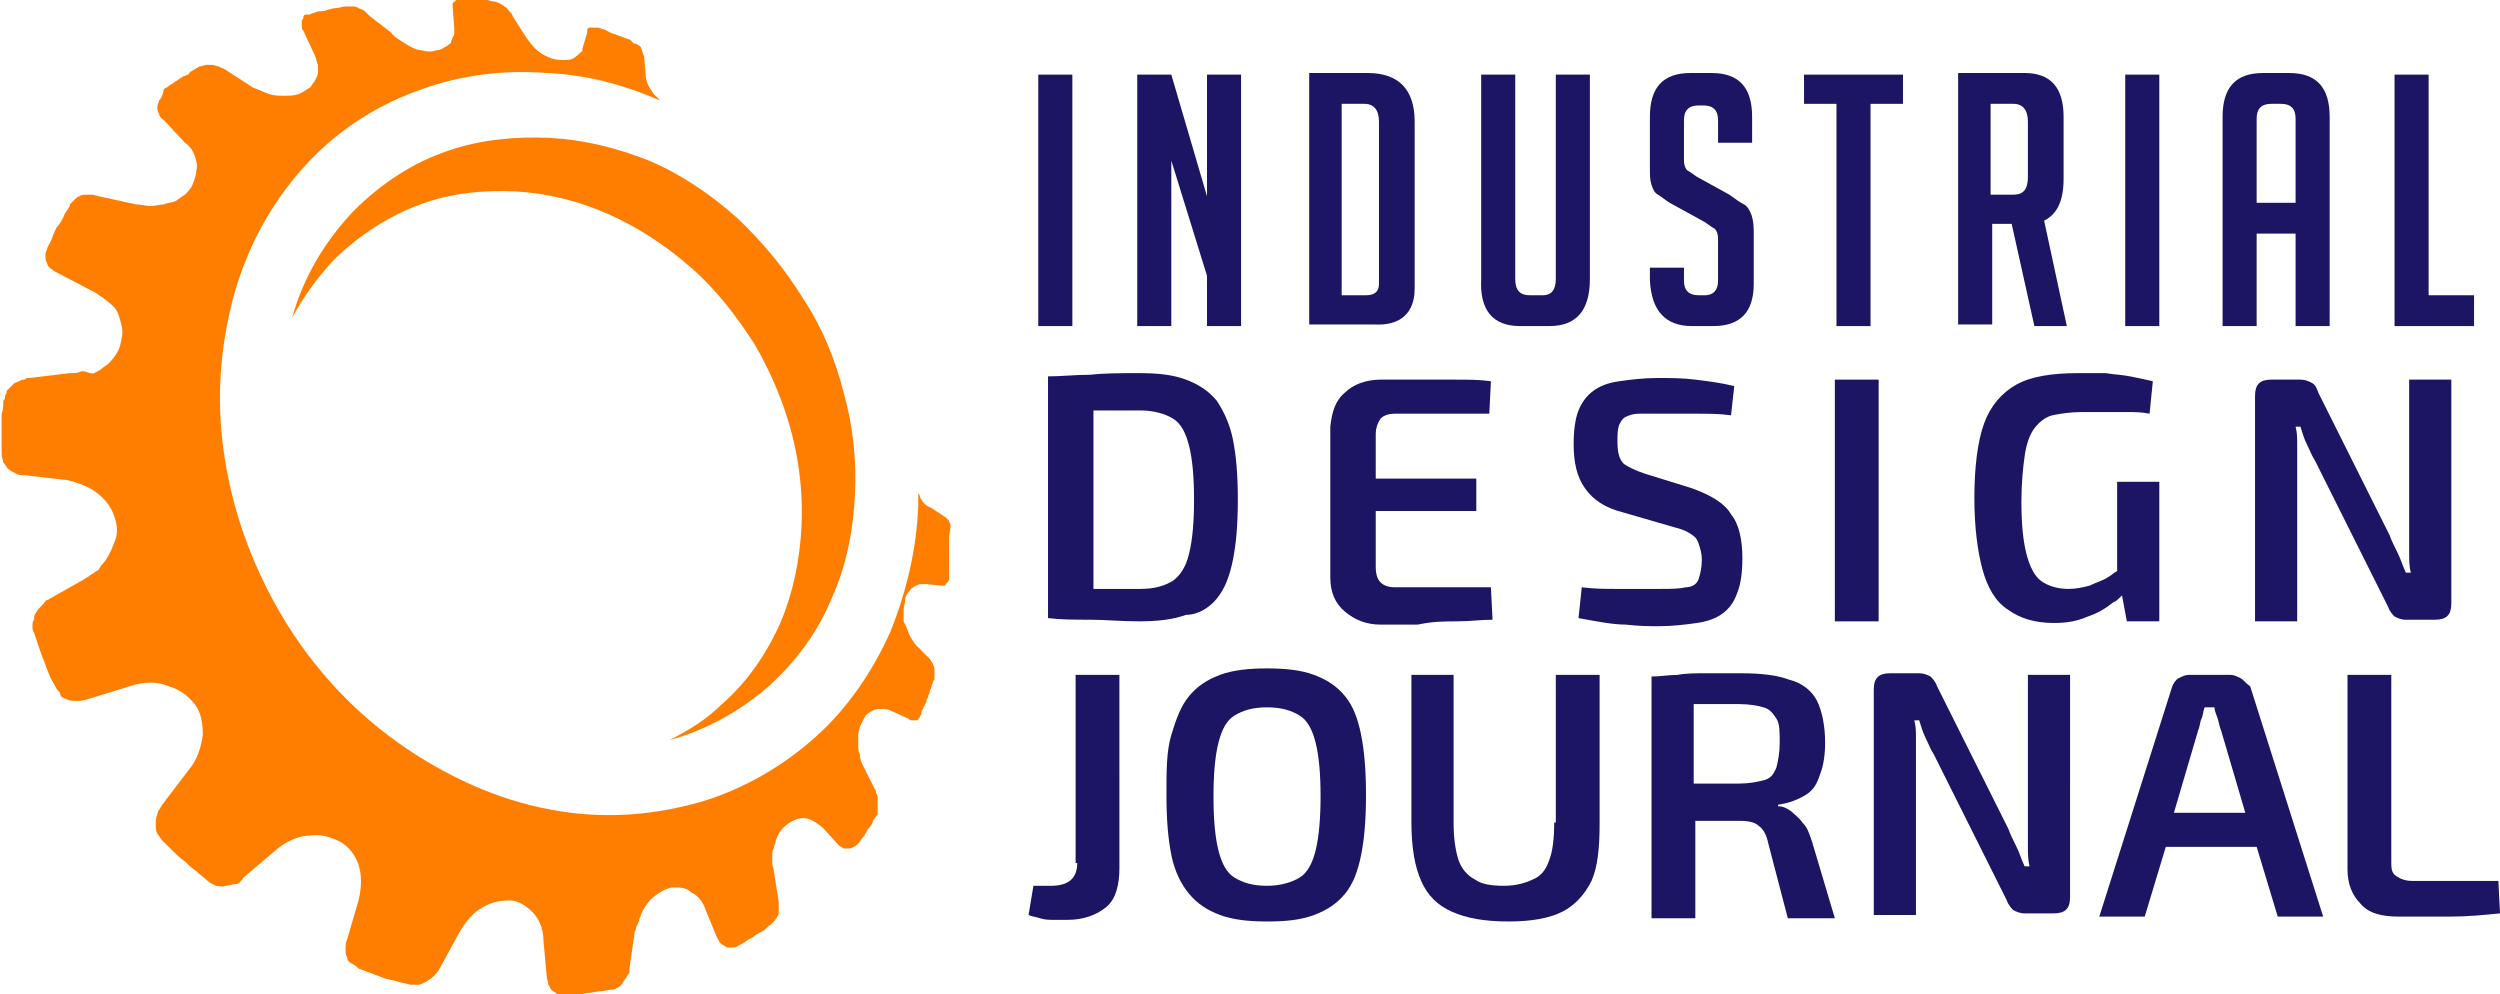 <?xml version="1.0" encoding="utf-8"?>
<!-- Generator: Adobe Illustrator 24.1.0, SVG Export Plug-In . SVG Version: 6.00 Build 0)  -->
<svg version="1.1" id="Layer_1" xmlns="http://www.w3.org/2000/svg" xmlns:xlink="http://www.w3.org/1999/xlink" x="0px" y="0px"
	 width="154.1px" height="61.3px" viewBox="0 0 154.1 61.3" style="enable-background:new 0 0 154.1 61.3;" xml:space="preserve">
<style type="text/css">
	.st0{fill:#1C1563;}
	.st1{fill:#FF7E00;}
</style>
<g>
	<rect x="64" y="4.6" class="st0" width="2.1" height="15.5"/>
	<polygon class="st0" points="72.2,9.9 74.4,17 74.4,20.1 76.5,20.1 76.5,4.6 74.4,4.6 74.4,12.1 72.2,4.6 70.1,4.6 70.1,20.1 
		72.2,20.1 	"/>
	<path class="st0" d="M87.2,17.8V7.5c0-2-1-3-2.9-3h-3.6v15.5h4C86.3,20.1,87.2,19.3,87.2,17.8z M82.7,18.2V6.4h1.4
		c0.6,0,0.9,0.4,0.9,1.1v10c0,0.5-0.3,0.7-0.8,0.7H82.7z"/>
	<path class="st0" d="M93.7,20.1h1.8c1.7,0,2.5-1,2.5-2.9V4.6h-2.1v12.6c0,0.7-0.3,1-0.8,1h-0.8c-0.6,0-0.9-0.3-0.9-1V4.6h-2.1v12.6
		C91.2,19.1,92,20.1,93.7,20.1z"/>
	<path class="st0" d="M104.3,20.1h1.3c1.7,0,2.5-0.9,2.5-2.6v-3.3c0-0.5-0.1-0.9-0.2-1.1c-0.1-0.2-0.2-0.4-0.4-0.5
		c-0.2-0.1-0.5-0.3-0.9-0.6l-2-1.1c-0.3-0.2-0.4-0.3-0.6-0.4c-0.1-0.1-0.2-0.3-0.2-0.6V7.4c0-0.6,0.3-0.9,0.9-0.9h0.3
		c0.6,0,0.9,0.3,0.9,0.9v1.4h2.1V7.2c0-1.8-0.8-2.7-2.5-2.7h-1.3c-1.7,0-2.5,0.9-2.5,2.7v3.2c0,0.4,0,0.7,0.1,1
		c0.1,0.3,0.2,0.5,0.4,0.6s0.5,0.4,0.9,0.6l2,1.1c0.3,0.2,0.4,0.3,0.6,0.4c0.1,0.1,0.2,0.3,0.2,0.6v2.6c0,0.6-0.3,0.9-0.8,0.9h-0.4
		c-0.6,0-0.9-0.3-0.9-0.9v-0.8h-2.1v0.8C101.8,19.1,102.6,20.1,104.3,20.1z"/>
	<polygon class="st0" points="113.2,20.1 115.3,20.1 115.3,6.4 117.3,6.4 117.3,4.6 111.2,4.6 111.2,6.4 113.2,6.4 	"/>
	<path class="st0" d="M122.7,13.8h1.3l1.4,6.3h2l-1.4-6.5c0.8-0.4,1.2-1.2,1.2-2.6V7.2c0-1.8-0.8-2.7-2.4-2.7h-4.1v15.5h2.1V13.8z
		 M122.7,6.4h1.4c0.6,0,0.9,0.4,0.9,1.1v3.4c0,0.8-0.3,1.1-0.9,1.1h-1.4V6.4z"/>
	<rect x="131" y="4.6" class="st0" width="2.1" height="15.5"/>
	<path class="st0" d="M139.1,14.4h2.4v5.7h2.1V7.2c0-1.8-0.8-2.7-2.5-2.7h-1.6c-1.7,0-2.5,0.9-2.5,2.7v12.9h2.1V14.4z M139.1,7.3
		c0-0.6,0.3-0.9,0.9-0.9h0.6c0.6,0,0.9,0.3,0.9,0.9v5.2h-2.4V7.3z"/>
	<polygon class="st0" points="152.5,18.2 149.7,18.2 149.7,4.6 147.6,4.6 147.6,20.1 152.5,20.1 	"/>
	<path class="st0" d="M75,36.9c0.5-0.6,0.8-1.4,1-2.4c0.2-1,0.3-2.2,0.3-3.7c0-1.5-0.1-2.7-0.3-3.7s-0.6-1.8-1-2.4
		c-0.5-0.6-1.1-1-1.9-1.3c-0.8-0.3-1.7-0.4-2.9-0.4c-1.1,0-2.1,0-3,0.1c-0.9,0-1.8,0.1-2.6,0.1v14.9c0.8,0.1,1.7,0.1,2.6,0.1
		c0.9,0,1.9,0.1,3,0.1c1.1,0,2.1-0.1,2.9-0.4C73.9,37.9,74.6,37.4,75,36.9z M72.3,35.8c-0.5,0.3-1.1,0.5-2,0.5c-0.9,0-1.8,0-2.5,0
		c-0.1,0-0.3,0-0.4,0V25.3c0.2,0,0.3,0,0.5,0c0.7,0,1.5,0,2.4,0c0.8,0,1.5,0.2,2,0.5c0.5,0.3,0.8,0.9,1,1.7c0.2,0.8,0.3,1.9,0.3,3.3
		c0,1.4-0.1,2.5-0.3,3.3C73.1,35,72.7,35.5,72.3,35.8z"/>
	<path class="st0" d="M89.8,38.3c0.8,0,1.5-0.1,2.2-0.1l-0.1-2H86c-0.4,0-0.7-0.1-0.9-0.3c-0.2-0.2-0.3-0.5-0.3-1v-3.4h6.2v-2h-6.2
		v-2.7c0-0.4,0.1-0.7,0.3-1c0.2-0.2,0.5-0.3,0.9-0.3h5.8l0.1-2c-0.7-0.1-1.4-0.1-2.2-0.1c-0.8,0-1.5,0-2.3,0c-0.8,0-1.6,0-2.3,0
		c-0.9,0-1.7,0.3-2.2,0.8c-0.6,0.5-0.8,1.2-0.9,2.1v9.3c0,0.9,0.3,1.6,0.9,2.1c0.6,0.5,1.3,0.8,2.2,0.8c0.8,0,1.5,0,2.3,0
		C88.3,38.3,89.1,38.3,89.8,38.3z"/>
	<path class="st0" d="M104.6,38.4c0.7-0.1,1.2-0.3,1.6-0.6s0.7-0.7,0.9-1.3c0.2-0.5,0.3-1.2,0.3-2.1c0-1.1-0.2-2.1-0.7-2.7
		c-0.4-0.7-1.3-1.2-2.4-1.6l-2.9-0.9c-0.6-0.2-1-0.4-1.3-0.6c-0.3-0.3-0.4-0.7-0.4-1.4c0-0.4,0-0.7,0.1-1c0.1-0.2,0.2-0.4,0.4-0.5
		c0.2-0.1,0.5-0.2,0.8-0.2c0.3,0,0.7,0,1.2,0c0.7,0,1.5,0,2.3,0s1.5,0,2.2,0.1l0.2-1.8c-0.8-0.2-1.6-0.3-2.4-0.4
		c-0.8-0.1-1.6-0.1-2.3-0.1c-0.9,0-1.7,0.1-2.4,0.2c-0.7,0.1-1.2,0.3-1.6,0.6c-0.4,0.3-0.7,0.7-0.9,1.2c-0.2,0.5-0.3,1.2-0.3,2.1
		c0,1.1,0.2,2,0.7,2.7c0.5,0.7,1.2,1.2,2.4,1.5l3.1,0.9c0.4,0.1,0.7,0.2,1,0.4s0.4,0.3,0.5,0.6s0.2,0.6,0.2,1c0,0.5-0.1,0.9-0.2,1.2
		s-0.4,0.5-0.8,0.5c-0.4,0.1-0.9,0.1-1.6,0.1c-0.4,0-0.8,0-1.2,0s-0.9,0-1.5,0c-0.6,0-1.3,0-2.1-0.1l-0.2,1.9
		c1.1,0.2,2.1,0.4,2.9,0.4c0.9,0.1,1.5,0.1,2,0.1C103.1,38.6,103.9,38.5,104.6,38.4z"/>
	<rect x="113.1" y="23.4" class="st0" width="2.7" height="14.9"/>
	<path class="st0" d="M130.8,36.7l0.3,1.6h2v-8.6h-2.6v5.5c-0.2,0.1-0.4,0.3-0.6,0.4c-0.3,0.2-0.7,0.3-1.1,0.5
		c-0.4,0.1-0.8,0.2-1.3,0.2c-0.7,0-1.3-0.2-1.7-0.5c-0.4-0.3-0.7-0.9-0.9-1.7c-0.2-0.8-0.3-1.8-0.3-3.2c0-1.1,0.1-2.1,0.2-2.8
		s0.3-1.3,0.6-1.7c0.3-0.4,0.7-0.7,1.1-0.8c0.5-0.1,1.1-0.2,1.8-0.2c0.5,0,0.9,0,1.4,0s0.9,0,1.4,0c0.5,0,0.9,0,1.4,0.1l0.2-2
		c-0.4-0.1-0.9-0.2-1.4-0.3c-0.5-0.1-0.9-0.1-1.5-0.2c-0.5,0-1.1,0-1.7,0c-1.6,0-2.9,0.2-3.8,0.7c-0.9,0.5-1.6,1.3-2,2.4
		c-0.4,1.1-0.6,2.7-0.6,4.6c0,1.8,0.2,3.3,0.5,4.4c0.3,1.1,0.8,2,1.6,2.5c0.7,0.5,1.6,0.8,2.8,0.8c0.8,0,1.4-0.1,2.1-0.4
		c0.6-0.2,1.1-0.5,1.6-0.9C130.4,37.1,130.6,36.9,130.8,36.7z"/>
	<path class="st0" d="M142.5,23.6c-0.2-0.1-0.4-0.2-0.7-0.2H140c-0.7,0-1,0.3-1,1v13.9h2.6v-9.8c0-0.4,0-0.7,0-1.1
		c0-0.4,0-0.7-0.1-1.1h0.3c0.1,0.3,0.2,0.7,0.4,1.1c0.2,0.4,0.3,0.7,0.5,1l4.5,9c0.1,0.3,0.3,0.5,0.4,0.6c0.2,0.1,0.4,0.2,0.7,0.2
		h1.8c0.7,0,1-0.3,1-1V23.4h-2.6v9.5c0,0.4,0,0.8,0,1.2c0,0.4,0,0.8,0.1,1.2h-0.3c-0.2-0.4-0.3-0.8-0.5-1.2
		c-0.2-0.4-0.4-0.8-0.5-1.1l-4.4-8.8C142.8,23.9,142.7,23.7,142.5,23.6z"/>
	<path class="st0" d="M66.4,53.2c0,0.9-0.5,1.4-1.6,1.4h-1.1l-0.3,1.8c0.2,0.1,0.4,0.1,0.7,0.2s0.6,0.1,0.9,0.1c0.3,0,0.6,0,0.8,0
		c1,0,1.8-0.3,2.4-0.8c0.6-0.5,0.8-1.4,0.8-2.4V41.6h-2.7V53.2z"/>
	<path class="st0" d="M82.9,42.9c-0.5-0.6-1.1-1-1.9-1.3c-0.8-0.3-1.8-0.4-2.9-0.4c-1.1,0-2.1,0.1-2.9,0.4c-0.8,0.3-1.4,0.7-1.9,1.3
		s-0.8,1.4-1.1,2.4s-0.3,2.2-0.3,3.7c0,1.5,0.1,2.7,0.3,3.7c0.2,1,0.6,1.8,1.1,2.4s1.1,1,1.9,1.3c0.8,0.3,1.8,0.4,2.9,0.4
		c1.2,0,2.1-0.1,2.9-0.4c0.8-0.3,1.4-0.7,1.9-1.3c0.5-0.6,0.8-1.4,1-2.4c0.2-1,0.3-2.2,0.3-3.7c0-1.5-0.1-2.7-0.3-3.7
		S83.4,43.5,82.9,42.9z M81.1,52.4c-0.2,0.8-0.5,1.4-1,1.7c-0.5,0.3-1.2,0.5-2,0.5c-0.9,0-1.5-0.2-2-0.5c-0.5-0.3-0.8-0.9-1-1.7
		c-0.2-0.8-0.3-1.9-0.3-3.3c0-1.4,0.1-2.5,0.3-3.3c0.2-0.8,0.5-1.4,1-1.7c0.5-0.3,1.1-0.5,2-0.5c0.9,0,1.5,0.2,2,0.5
		c0.5,0.3,0.8,0.9,1,1.7c0.2,0.8,0.3,1.9,0.3,3.3C81.4,50.4,81.3,51.6,81.1,52.4z"/>
	<path class="st0" d="M95.8,50.7c0,1-0.1,1.8-0.3,2.3c-0.2,0.6-0.5,1-1,1.2c-0.4,0.2-1,0.4-1.8,0.4c-0.8,0-1.4-0.1-1.8-0.4
		c-0.4-0.2-0.8-0.6-1-1.2c-0.2-0.6-0.3-1.4-0.3-2.3v-9.1H87v9.1c0,1.5,0.2,2.7,0.6,3.6c0.4,0.9,1,1.5,1.9,1.9c0.9,0.4,2,0.6,3.5,0.6
		c1.4,0,2.5-0.2,3.3-0.6c0.8-0.4,1.4-1.1,1.8-1.9c0.4-0.9,0.5-2.1,0.5-3.6v-9.1h-2.7V50.7z"/>
	<path class="st0" d="M111.1,50.7c-0.2-0.3-0.5-0.5-0.7-0.7c-0.3-0.2-0.5-0.3-0.8-0.3v-0.1c0.7-0.1,1.2-0.3,1.7-0.6s0.7-0.7,0.9-1.3
		c0.2-0.5,0.3-1.2,0.3-1.9c0-1.1-0.2-2-0.5-2.6s-0.9-1.1-1.7-1.3c-0.8-0.3-1.8-0.4-3-0.4c-0.9,0-1.6,0-2.2,0c-0.6,0-1.2,0-1.7,0.1
		c-0.5,0-1.1,0.1-1.6,0.1v14.9h2.7v-6c0.1,0,0.2,0,0.4,0c0.7,0,1.5,0,2.4,0c0.5,0,0.9,0.1,1.1,0.3c0.3,0.2,0.5,0.6,0.6,1.1l1.2,4.6
		h2.9l-1.4-4.7C111.5,51.3,111.4,51,111.1,50.7z M108.7,48.1c-0.4,0.1-0.9,0.2-1.5,0.2h-2.8v-4.9c0.8,0,1.7,0,2.8,0
		c0.6,0,1.2,0.1,1.5,0.2c0.4,0.1,0.6,0.4,0.8,0.7c0.2,0.3,0.2,0.8,0.2,1.5c0,0.6-0.1,1.1-0.2,1.5C109.3,47.8,109.1,48,108.7,48.1z"
		/>
	<path class="st0" d="M125,51c0,0.4,0,0.8,0,1.2c0,0.4,0,0.8,0.1,1.2h-0.3c-0.2-0.4-0.3-0.8-0.5-1.2c-0.2-0.4-0.4-0.8-0.5-1.1
		l-4.4-8.8c-0.1-0.3-0.3-0.5-0.4-0.6c-0.2-0.1-0.4-0.2-0.7-0.2h-1.8c-0.7,0-1,0.3-1,1v13.9h2.6v-9.8c0-0.4,0-0.7,0-1.1
		c0-0.4,0-0.7-0.1-1.1h0.3c0.1,0.3,0.2,0.7,0.4,1.1c0.2,0.4,0.3,0.7,0.5,1l4.5,9c0.1,0.3,0.3,0.5,0.4,0.6c0.2,0.1,0.4,0.2,0.7,0.2
		h1.8c0.7,0,1-0.3,1-1V41.6H125V51z"/>
	<path class="st0" d="M138.1,41.8c-0.2-0.1-0.4-0.2-0.6-0.2h-2.6c-0.2,0-0.4,0.1-0.6,0.2c-0.2,0.1-0.3,0.3-0.4,0.5l-4.5,14.2h2.8
		l1.3-4.3h5.6l1.3,4.3h2.8l-4.5-14.2C138.4,42.1,138.3,41.9,138.1,41.8z M134,50.1l1.5-5.1c0.1-0.2,0.1-0.5,0.2-0.7s0.1-0.5,0.2-0.7
		h0.6c0,0.2,0.1,0.4,0.2,0.7s0.1,0.5,0.2,0.7l1.5,5.1H134z"/>
	<path class="st0" d="M154,54.3h-5.3c-0.4,0-0.7-0.1-1-0.3s-0.3-0.5-0.3-0.9V41.6h-2.7v12c0,0.9,0.3,1.6,0.8,2.1
		c0.5,0.6,1.3,0.8,2.4,0.8c1,0,2.1,0,3.1,0c1.1,0,2.1-0.1,3.1-0.2L154,54.3z"/>
	<path class="st1" d="M58.6,32.4c0-0.1-0.1-0.2-0.1-0.3c-0.1-0.1-0.1-0.1-0.2-0.2l-0.9-0.6c-0.3-0.1-0.5-0.3-0.6-0.5
		c-0.1-0.1-0.1-0.3-0.2-0.4c0,0.3,0,0.5,0,0.8c-0.1,2.6-0.7,5.2-1.7,7.7v0c0,0,0,0,0,0c0,0,0,0,0,0v0c-1.1,2.5-2.7,4.8-4.6,6.5
		c-2,1.8-4.4,3.2-7,4c-2.8,0.8-5.7,1.1-8.8,0.6c-3.2-0.5-6.4-1.8-9.5-3.9c-3.1-2.1-5.7-4.9-7.6-8.1c-1.9-3.2-3.1-6.6-3.6-10.1
		c-0.5-3.5-0.2-6.8,0.7-10c0.9-3,2.4-5.7,4.6-8c0,0,0,0,0,0c0,0,0,0,0,0h0v0C21,7.9,23.4,6.4,26,5.5c2.5-0.9,5.1-1.2,7.7-1
		c2.4,0.1,4.7,0.7,7,1.7c-0.1-0.1-0.3-0.3-0.4-0.4C40,5.4,39.8,5,39.8,4.6l-0.1-1.1c0-0.1-0.1-0.2-0.1-0.3c0-0.1-0.1-0.2-0.1-0.3
		c-0.1-0.1-0.1-0.1-0.3-0.2C39,2.7,39,2.6,38.9,2.5c-0.1-0.1-0.3-0.1-0.5-0.2s-0.3-0.1-0.5-0.2c-0.1,0-0.3-0.1-0.5-0.2
		c-0.1-0.1-0.3-0.1-0.5-0.2c-0.1,0-0.1,0-0.2,0c-0.1,0-0.1,0-0.2,0c-0.1,0-0.1,0-0.2,0c0,0-0.1,0.1-0.1,0.1c0,0,0,0,0,0v0
		c0,0,0,0,0,0.1c0,0,0,0,0,0.1l-0.3,1c0,0,0,0.1,0,0.1c0,0,0,0.1-0.1,0.1c0,0,0,0.1-0.1,0.1s0,0.1-0.1,0.1c-0.2,0.2-0.4,0.3-0.7,0.3
		s-0.6,0-0.9-0.1c-0.3-0.1-0.7-0.3-1-0.6c-0.3-0.3-0.5-0.6-0.7-0.9L31.6,1c0-0.1-0.1-0.2-0.2-0.3c-0.1-0.1-0.1-0.2-0.3-0.3
		c-0.1-0.1-0.2-0.1-0.3-0.2c-0.1,0-0.2-0.1-0.3-0.1c-0.2,0-0.4-0.1-0.5-0.1c-0.2,0-0.4,0-0.5-0.1c-0.1,0-0.3,0-0.5,0s-0.4,0-0.5,0
		c-0.1,0-0.1,0-0.1,0c-0.1,0-0.1,0-0.1,0c0,0-0.1,0-0.1,0c0,0-0.1,0-0.1,0.1c0,0,0,0.1-0.1,0.1s0,0.1-0.1,0.1c0,0,0,0.1,0,0.1
		c0,0,0,0.1,0,0.1l0.1,1.3c0,0.1,0,0.2,0,0.3c0,0.1,0,0.2-0.1,0.3c0,0.1-0.1,0.2-0.1,0.3c0,0.1-0.1,0.1-0.2,0.2
		c-0.2,0.1-0.4,0.3-0.7,0.3c-0.3,0.1-0.6,0.1-0.9,0c-0.3,0-0.7-0.2-1-0.4s-0.7-0.4-0.9-0.7L22.8,1c-0.1-0.1-0.2-0.2-0.3-0.3
		c-0.1-0.1-0.2-0.1-0.4-0.2c-0.1-0.1-0.3-0.1-0.4-0.1c-0.1,0-0.3,0-0.4,0c-0.2,0-0.4,0.1-0.6,0.1c-0.2,0-0.4,0.1-0.5,0.1
		c-0.2,0.1-0.4,0.1-0.6,0.1c-0.2,0.1-0.4,0.1-0.5,0.2c0,0-0.1,0-0.1,0h0c0,0-0.1,0-0.1,0c0,0,0,0-0.1,0c-0.1,0.1-0.1,0.1-0.1,0.2
		c0,0.1-0.1,0.1-0.1,0.2c0,0.1,0,0.2,0,0.3c0,0.1,0,0.2,0.1,0.3l0.7,1.5c0.1,0.2,0.1,0.4,0.2,0.6c0,0.2,0,0.4,0,0.5
		s-0.1,0.3-0.2,0.5c-0.1,0.1-0.2,0.3-0.3,0.4c-0.2,0.1-0.4,0.3-0.7,0.4c-0.3,0.1-0.5,0.1-0.9,0.1c-0.3,0-0.6,0-0.9-0.1
		s-0.7-0.3-1-0.4l-1.7-1.1c-0.1-0.1-0.3-0.1-0.4-0.2c-0.1,0-0.3-0.1-0.4-0.1c-0.1,0-0.3,0-0.4,0c-0.1,0-0.3,0.1-0.4,0.1
		c-0.1,0-0.1,0.1-0.2,0.1c-0.1,0.1-0.2,0.1-0.3,0.2c-0.1,0-0.1,0.1-0.2,0.2c-0.1,0-0.2,0.1-0.3,0.1c0,0,0,0,0,0c0,0,0,0,0,0h0
		c-0.1,0.1-0.2,0.1-0.3,0.2c-0.1,0.1-0.2,0.1-0.3,0.2c-0.1,0.1-0.2,0.1-0.3,0.2c-0.1,0.1-0.2,0.1-0.3,0.2C10,6,9.9,6.1,9.8,6.2
		c0,0.1-0.1,0.2-0.1,0.4c0,0.1,0,0.3,0.1,0.4c0,0.1,0.1,0.3,0.3,0.4l1.3,1.4C11.7,9,11.9,9.3,12,9.6c0.1,0.3,0.2,0.6,0.1,0.9
		c0,0.3-0.1,0.5-0.2,0.8c-0.1,0.3-0.3,0.5-0.5,0.7c-0.2,0.1-0.4,0.3-0.6,0.4c-0.2,0.1-0.5,0.1-0.7,0.2c-0.3,0-0.5,0.1-0.8,0.1
		c-0.3,0-0.6-0.1-0.9-0.1l-2.3-0.5c-0.1,0-0.3-0.1-0.4-0.1s-0.3,0-0.4,0c-0.1,0-0.3,0-0.4,0.1c-0.1,0-0.2,0.1-0.3,0.2
		c0,0,0,0-0.1,0.1c0,0,0,0-0.1,0.1c0,0,0,0-0.1,0.1c0,0,0,0,0,0.1c-0.1,0.2-0.3,0.4-0.4,0.7c-0.1,0.2-0.2,0.4-0.4,0.6
		c-0.1,0.2-0.2,0.4-0.3,0.7c-0.1,0.3-0.3,0.5-0.3,0.7c-0.1,0.1-0.1,0.3-0.1,0.4s0,0.3,0.1,0.4c0,0.1,0.1,0.3,0.3,0.4
		c0.1,0.1,0.3,0.2,0.5,0.3l2.1,1.1c0.5,0.3,0.9,0.6,1.2,0.9s0.4,0.8,0.5,1.2c0.1,0.4,0,0.8-0.1,1.2c-0.1,0.4-0.4,0.8-0.7,1.1
		c-0.1,0.1-0.3,0.2-0.4,0.3c-0.1,0.1-0.3,0.2-0.5,0.3S5.2,22.8,5,22.9C4.8,23,4.6,23,4.3,23l-2.5,0.3c-0.1,0-0.2,0-0.3,0.1
		c-0.1,0-0.2,0-0.3,0.1c-0.1,0-0.2,0.1-0.3,0.1c-0.1,0.1-0.1,0.1-0.2,0.2c-0.1,0.1-0.1,0.1-0.2,0.2c-0.1,0.1-0.1,0.1-0.1,0.2
		s-0.1,0.1-0.1,0.3c0,0.1,0,0.1-0.1,0.2c0,0.3,0,0.6-0.1,0.8c0,0.3,0,0.6,0,0.8c0,0.3,0,0.6,0,0.9s0,0.5,0,0.8
		c0,0.2,0.1,0.4,0.1,0.5c0.1,0.1,0.2,0.3,0.3,0.4c0.1,0.1,0.3,0.2,0.5,0.3c0.2,0.1,0.4,0.1,0.6,0.1l2.6,0.3C4.9,29.8,5.5,30,6,30.4
		c0.5,0.4,0.8,0.8,1,1.3c0.2,0.5,0.3,1.1,0.1,1.6s-0.4,1.1-0.9,1.6C6.2,35,6.1,35,6.1,35.1c-0.1,0.1-0.2,0.1-0.3,0.2
		c-0.1,0.1-0.2,0.1-0.3,0.2c-0.1,0.1-0.2,0.1-0.3,0.2L2.9,37c-0.1,0-0.1,0-0.1,0.1c-0.1,0-0.1,0.1-0.1,0.1c0,0-0.1,0.1-0.1,0.1
		c0,0-0.1,0.1-0.1,0.1c-0.1,0.1-0.2,0.2-0.3,0.4c-0.1,0.1-0.1,0.3-0.1,0.4c-0.1,0.1-0.1,0.3-0.1,0.4s0,0.3,0.1,0.4
		c0.1,0.3,0.2,0.6,0.3,0.9c0.1,0.3,0.2,0.6,0.3,0.8c0.1,0.3,0.2,0.6,0.3,0.8c0.1,0.3,0.3,0.6,0.4,0.8c0.1,0.2,0.2,0.3,0.3,0.4
		C3.7,43,3.9,43,4.1,43.1s0.4,0.1,0.6,0.1c0.2,0,0.4,0,0.7-0.1L8,42.3c0.9-0.3,1.7-0.3,2.4,0c0.7,0.2,1.2,0.6,1.6,1.1
		s0.5,1.2,0.5,1.9c-0.1,0.7-0.3,1.5-0.9,2.2l-1.6,2.1c-0.1,0.2-0.3,0.4-0.3,0.6c-0.1,0.2-0.1,0.4-0.1,0.6c0,0.2,0,0.4,0.1,0.6
		c0.1,0.1,0.2,0.3,0.3,0.4c0.2,0.2,0.4,0.4,0.7,0.7c0.2,0.2,0.4,0.4,0.7,0.6c0.2,0.2,0.4,0.4,0.7,0.6c0.2,0.2,0.5,0.4,0.7,0.6
		c0.1,0.1,0.3,0.2,0.5,0.3c0.2,0,0.4,0.1,0.6,0c0.2,0,0.4-0.1,0.6-0.1s0.4-0.2,0.5-0.4l2-1.7c0.7-0.6,1.5-0.9,2.1-0.9
		c0.7-0.1,1.3,0.1,1.9,0.4c0.5,0.3,0.9,0.8,1.1,1.4c0.2,0.6,0.2,1.4,0,2.2l-0.7,2.4c-0.1,0.2-0.1,0.4-0.1,0.6c0,0.2,0,0.4,0.1,0.5
		c0,0.2,0.1,0.3,0.3,0.4s0.3,0.2,0.4,0.3c0.3,0.1,0.5,0.2,0.8,0.3s0.5,0.2,0.8,0.3c0.3,0.1,0.5,0.1,0.8,0.2s0.5,0.1,0.8,0.2
		c0.2,0,0.3,0,0.5,0c0.1,0,0.3-0.1,0.5-0.2c0.1-0.1,0.3-0.2,0.4-0.3c0.1-0.1,0.3-0.3,0.4-0.5l1.2-2.2c0,0,0,0,0,0c0,0,0,0,0,0
		c0.4-0.7,0.9-1.3,1.5-1.6c0.5-0.3,1.1-0.4,1.6-0.4c0.5,0,1,0.3,1.4,0.7c0.4,0.4,0.7,1,0.7,1.8l0.2,2.2c0,0.2,0.1,0.3,0.1,0.5
		c0.1,0.1,0.1,0.3,0.3,0.4s0.2,0.2,0.4,0.2c0.1,0.1,0.3,0.1,0.4,0.1c0.2,0,0.5-0.1,0.7-0.1c0.3,0,0.5-0.1,0.7-0.1
		c0.2,0,0.5-0.1,0.7-0.1c0.2,0,0.5-0.1,0.7-0.1c0.1,0,0.2,0,0.3-0.1c0.1,0,0.2-0.1,0.3-0.2c0.1-0.1,0.1-0.2,0.2-0.3s0.1-0.2,0.2-0.3
		c0,0,0-0.1,0.1-0.1c0,0,0-0.1,0-0.1s0-0.1,0-0.1s0-0.1,0-0.1l0.3-2.1c0-0.1,0-0.2,0.1-0.3c0-0.1,0-0.2,0.1-0.3
		c0-0.1,0.1-0.2,0.1-0.3c0-0.1,0.1-0.2,0.1-0.3c0.2-0.5,0.5-0.9,0.9-1.2c0.4-0.3,0.8-0.5,1.1-0.5c0.4,0,0.8,0,1.1,0.3
		c0.4,0.2,0.7,0.5,0.9,1.1l0.7,1.7c0.1,0.1,0.1,0.3,0.3,0.4c0.1,0.1,0.2,0.1,0.3,0.2c0.1,0,0.2,0,0.3,0c0.1,0,0.3,0,0.4-0.1
		c0.2-0.1,0.4-0.2,0.5-0.3s0.4-0.2,0.5-0.3c0.1-0.1,0.3-0.2,0.5-0.3c0.2-0.1,0.3-0.3,0.5-0.4c0,0,0.1-0.1,0.1-0.1
		c0,0,0.1-0.1,0.1-0.1c0,0,0.1-0.1,0.1-0.1c0-0.1,0.1-0.1,0.1-0.2c0,0,0.1-0.1,0.1-0.2c0-0.1,0-0.1,0-0.2c0-0.1,0-0.1,0-0.3
		c0-0.1,0-0.1,0-0.2l-0.3-1.9c0-0.2-0.1-0.3-0.1-0.5s0-0.3,0-0.5c0-0.1,0-0.3,0.1-0.4c0-0.2,0.1-0.3,0.1-0.4
		c0.1-0.4,0.3-0.7,0.5-0.9c0.2-0.2,0.5-0.4,0.8-0.5c0.3-0.1,0.5-0.1,0.8,0c0.3,0.1,0.5,0.3,0.8,0.5l1,1.1c0.1,0.1,0.2,0.1,0.3,0.2
		c0.1,0,0.2,0,0.3,0c0.1,0,0.2,0,0.3-0.1c0.1,0,0.2-0.1,0.3-0.2c0.1-0.1,0.2-0.3,0.3-0.4s0.2-0.3,0.3-0.5c0.1-0.1,0.3-0.3,0.3-0.5
		c0.1-0.1,0.2-0.3,0.3-0.4c0,0,0-0.1,0-0.1c0,0,0-0.1,0-0.1c0,0,0,0,0-0.1s0-0.1,0-0.1c0-0.1,0-0.2,0-0.3c0-0.1,0-0.2,0-0.3
		c0-0.1,0-0.2-0.1-0.3c0-0.1,0-0.2-0.1-0.3l-0.7-1.4c-0.1-0.2-0.2-0.4-0.2-0.7c-0.1-0.2-0.1-0.4-0.1-0.6c0-0.2,0-0.4,0-0.6
		c0-0.2,0.1-0.4,0.1-0.5c0.1-0.2,0.2-0.4,0.3-0.6c0.1-0.2,0.3-0.3,0.5-0.4c0.1-0.1,0.4-0.1,0.5-0.1c0.2,0,0.4,0,0.6,0.1l1.1,0.5
		c0.1,0.1,0.1,0.1,0.3,0.1c0.1,0,0.1,0,0.2,0s0.1-0.1,0.2-0.2c0-0.1,0.1-0.1,0.1-0.3c0-0.1,0-0.1,0.1-0.2c0-0.1,0-0.1,0.1-0.2
		c0-0.1,0-0.1,0.1-0.2c0-0.1,0-0.2,0.1-0.3c0,0,0,0,0,0s0,0,0,0c0,0,0,0,0,0c0-0.1,0-0.1,0.1-0.3c0-0.1,0-0.1,0.1-0.3
		c0-0.1,0-0.1,0.1-0.3c0-0.1,0-0.1,0.1-0.2c0-0.1,0-0.2,0-0.3c0-0.1,0-0.3,0-0.4s-0.1-0.2-0.1-0.3c-0.1-0.1-0.1-0.2-0.2-0.3
		l-0.9-0.9c-0.1-0.2-0.3-0.4-0.4-0.7c-0.1-0.3-0.2-0.5-0.3-0.7c0-0.3,0-0.5,0-0.7c0-0.2,0.1-0.4,0.1-0.7c0-0.1,0.1-0.3,0.2-0.4
		c0.1-0.1,0.1-0.2,0.3-0.3c0.1-0.1,0.2-0.1,0.4-0.2c0.1,0,0.3,0,0.4,0l0.9,0.1c0.1,0,0.1,0,0.2,0c0,0,0.1,0,0.1-0.1
		c0,0,0.1-0.1,0.1-0.1c0,0,0.1-0.1,0.1-0.2v0c0,0,0,0,0-0.1s0,0,0-0.1c0,0,0,0,0-0.1c0-0.1,0-0.3,0-0.5c0-0.1,0-0.3,0-0.5
		c0-0.2,0-0.3,0-0.5s0-0.3,0-0.5c0-0.1,0-0.2,0-0.3S58.6,32.5,58.6,32.4z"/>
	<path class="st1" d="M33.9,8.5c-2.1-0.1-4.3,0.1-6.3,0.8c-2.1,0.7-4.1,2-5.8,3.7c0,0,0,0,0,0h0c0,0,0,0,0,0s0,0,0,0
		c-1.8,1.9-3.1,4.1-3.8,6.6c0,0,0,0,0,0c0.7-1.3,1.5-2.4,2.5-3.5h0c0,0,0,0,0,0c1.6-1.6,3.5-2.8,5.4-3.5c1.9-0.7,3.9-0.9,5.9-0.8
		c1.9,0.1,3.9,0.6,5.7,1.4c1.8,0.8,3.5,1.9,5.1,3.3s2.8,3,3.9,4.7c1,1.7,1.8,3.6,2.3,5.5c0.5,1.9,0.7,3.9,0.6,5.8
		c-0.1,2-0.5,4-1.3,5.9c0,0,0,0,0,0c0,0,0,0,0,0s0,0,0,0c-0.9,2-2.1,3.7-3.6,5c-0.9,0.9-2,1.6-3.2,2.2c0.1,0,0.3-0.1,0.4-0.1
		c2.2-0.7,4.1-1.8,5.8-3.3c1.6-1.5,2.9-3.2,3.8-5.4c0,0,0,0,0,0c0,0,0,0,0,0c0.9-2,1.3-4.2,1.4-6.3c0.1-2.1-0.1-4.2-0.7-6.3
		c-0.5-2-1.3-4-2.5-5.8c-1.1-1.8-2.5-3.5-4.1-5c-1.7-1.5-3.5-2.7-5.4-3.5C38,9.1,35.9,8.6,33.9,8.5z"/>
</g>
</svg>
